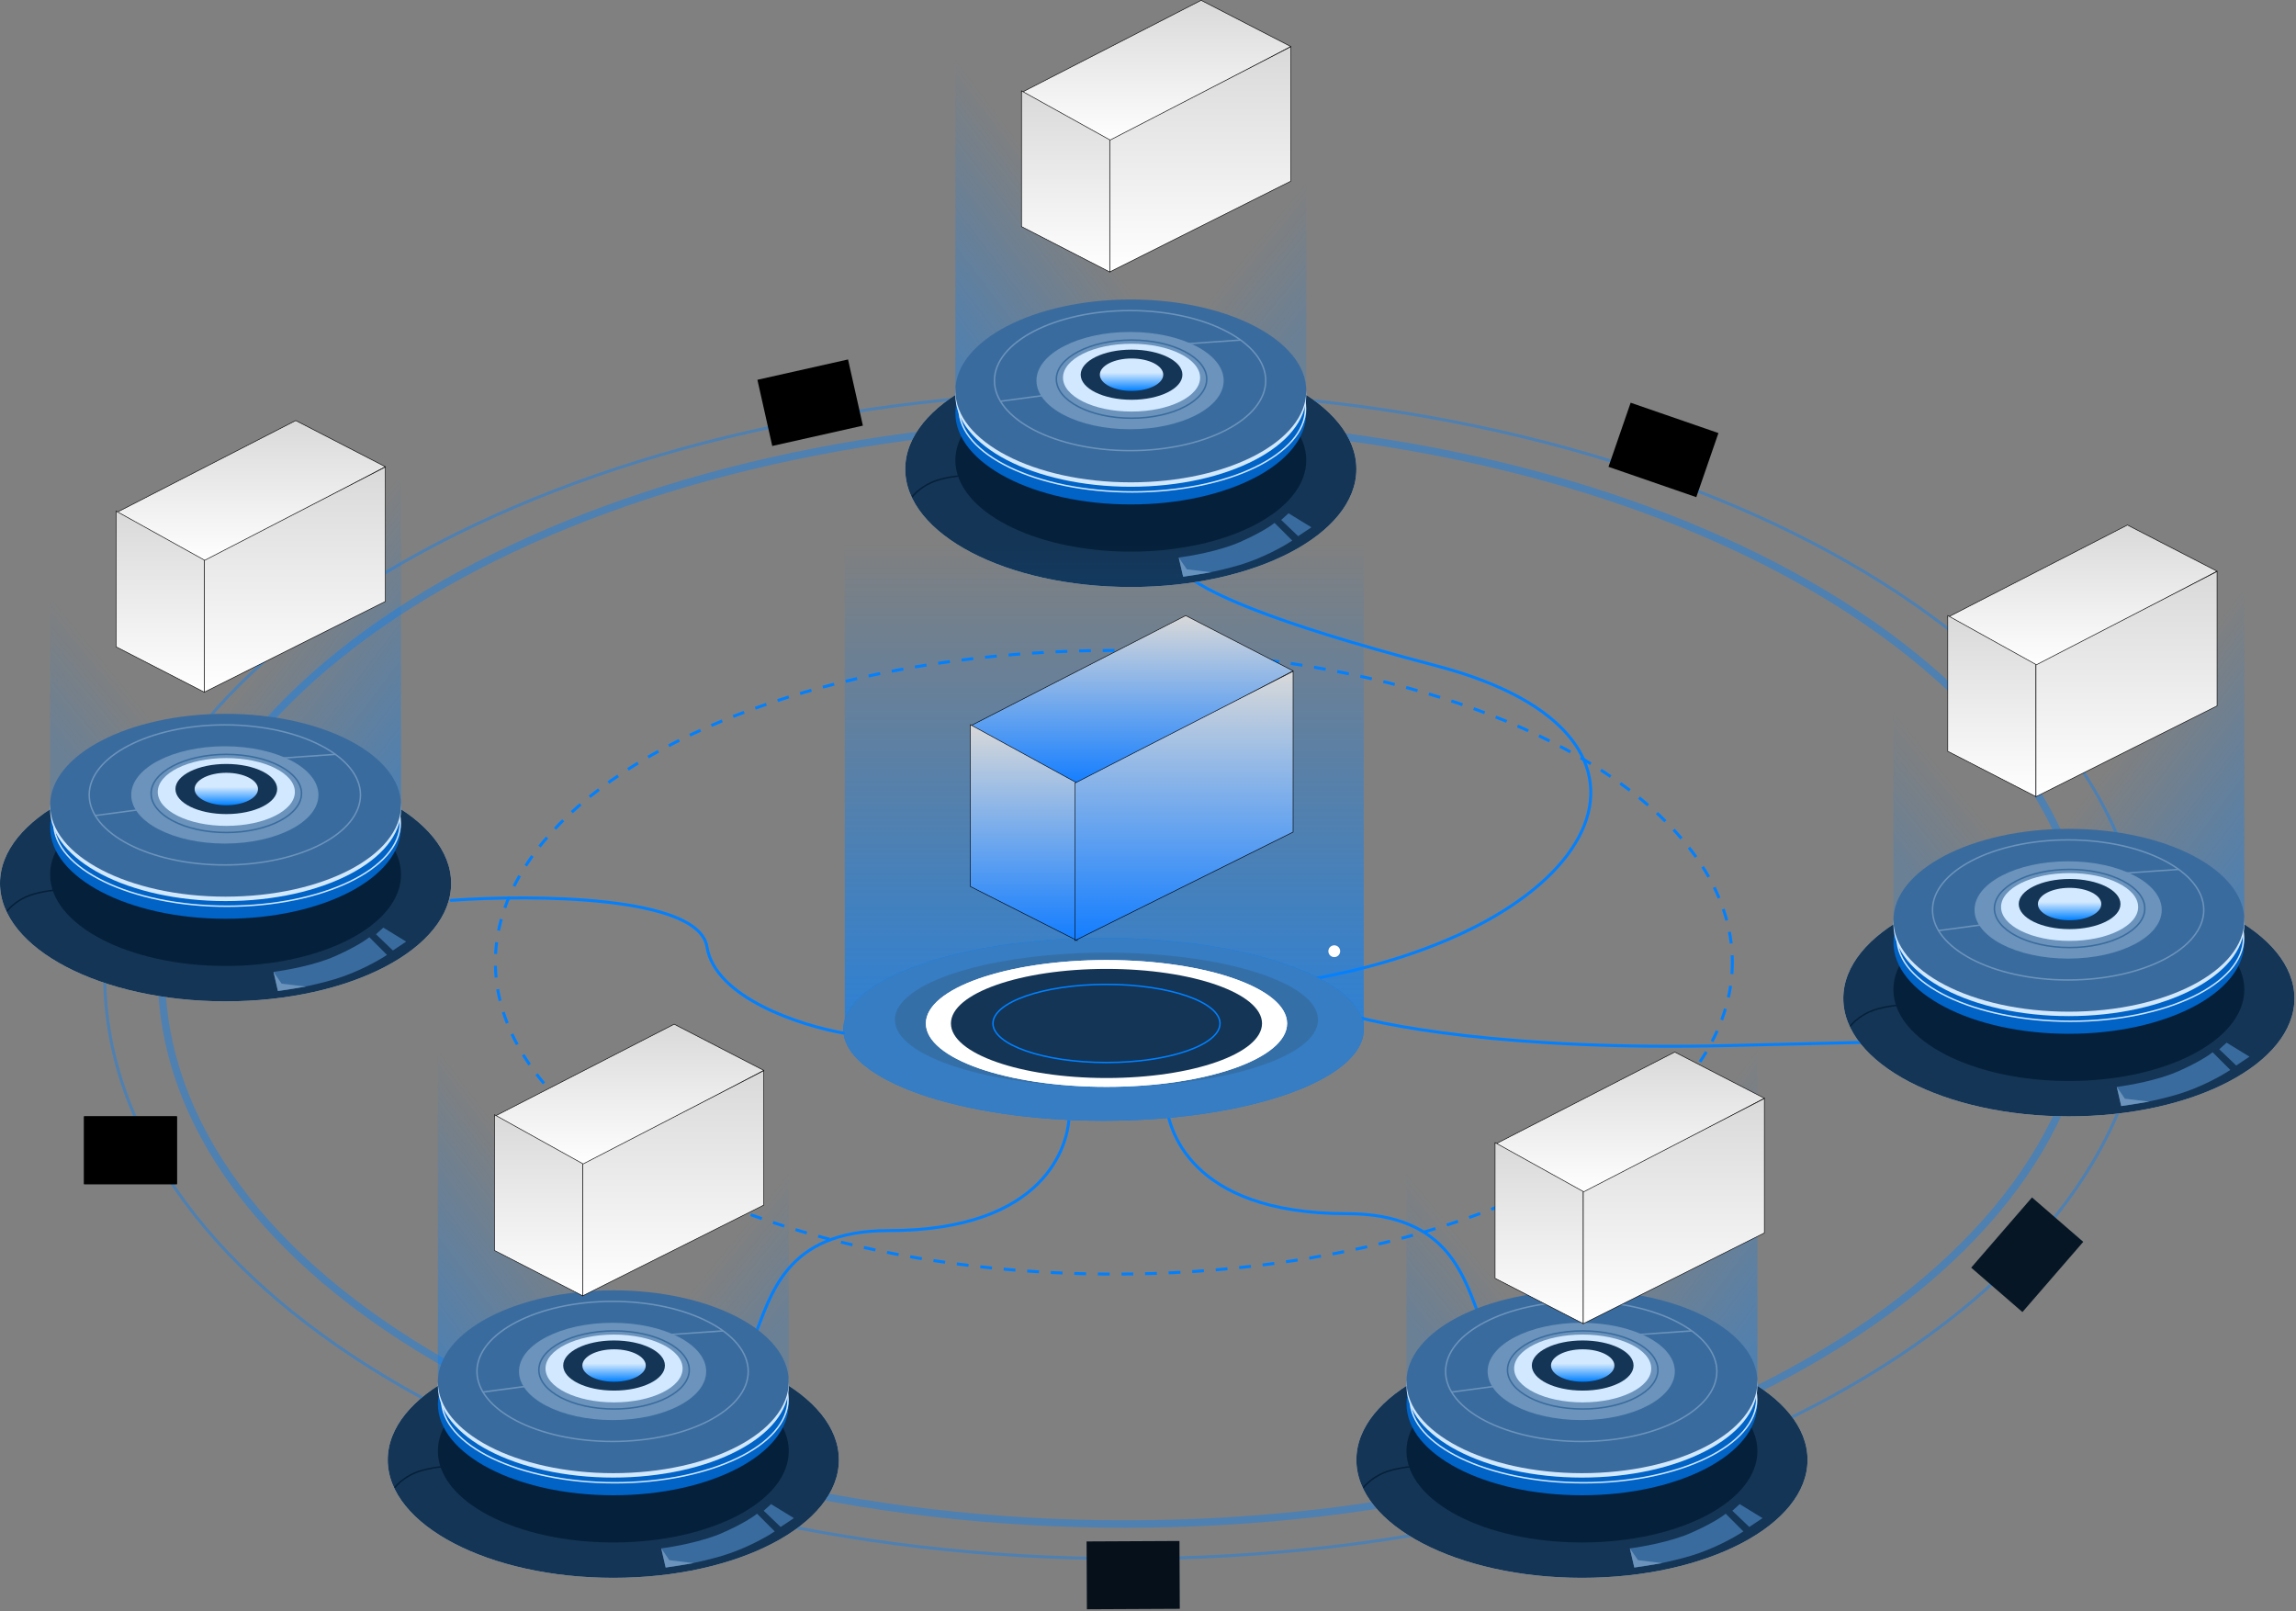 <svg width="989" height="694" viewBox="0 0 989 694" fill="none" xmlns="http://www.w3.org/2000/svg">
<rect x="0" y="0" width="989" height="694" fill="#808080" stroke="none"/>
<path d="M506.147 232.517C512.222 235.95 471.536 248.076 618.872 286.815C733.501 316.954 690.634 401.444 559.175 422.719M576.64 435.738C593.257 441.559 650.053 452.63 744.297 450.344C838.541 448.058 867.182 447.486 869.723 447.486" stroke="#0480FC" stroke-width="1.27" stroke-linecap="round"/>
<path d="M324.519 577.04C332.033 558.094 338.05 530.045 382.627 530.045C451.214 530.045 459.682 492.259 460.423 482.415" stroke="#0480FC" stroke-width="1.27"/>
<path d="M638.241 569.737C630.726 550.79 624.71 522.742 580.132 522.742C511.545 522.742 503.078 484.955 502.337 475.112" stroke="#0480FC" stroke-width="1.27"/>
<path opacity="0.39" d="M484.873 182.029C599.776 182.029 703.724 208.707 778.891 251.757C854.102 294.833 900.206 354.101 900.206 419.226C900.206 484.351 854.101 543.618 778.891 586.694C703.724 629.744 599.776 656.422 484.873 656.422C369.969 656.422 266.021 629.744 190.854 586.694C115.644 543.618 69.54 484.351 69.54 419.226C69.54 354.101 115.643 294.833 190.854 251.757C266.021 208.707 369.969 182.029 484.873 182.029Z" stroke="#0080FF" stroke-width="3.175"/>
<ellipse cx="479.792" cy="414.463" rx="266.41" ry="134.316" stroke="#0080FF" stroke-width="1.27" stroke-dasharray="5.08 5.08"/>
<path opacity="0.39" d="M484.873 168.375C606.4 168.375 716.392 196.575 795.98 242.135C875.585 287.706 924.656 350.565 924.656 419.861C924.656 489.156 875.585 552.016 795.98 597.586C716.392 643.147 606.4 671.347 484.873 671.347C363.345 671.347 253.353 643.147 173.765 597.586C94.16 552.016 45.089 489.156 45.089 419.861C45.089 350.565 94.16 287.706 173.765 242.135C253.353 196.575 363.345 168.375 484.873 168.375Z" stroke="#0080FF" stroke-width="1.27"/>
<rect opacity="0.38" width="151.146" height="151.146" transform="matrix(-1 0 0 1 172.738 197.588)" fill="url(#paint0_linear_238_274)"/>
<rect opacity="0.17" width="151.146" height="151.146" transform="matrix(1 0 0 -1 21.592 354.449)" fill="url(#paint1_linear_238_274)"/>
<ellipse cx="97.165" cy="380.487" rx="97.165" ry="50.805" fill="#D9D9D9"/>
<ellipse cx="97.165" cy="380.487" rx="97.165" ry="50.805" fill="#143555"/>
<ellipse cx="97.165" cy="376.677" rx="75.573" ry="39.374" fill="#05203A"/>
<ellipse cx="97.165" cy="356.355" rx="75.573" ry="39.374" fill="#0063C5"/>
<path d="M97.8 318.568C118.456 318.568 137.142 322.613 150.651 329.139C164.183 335.676 172.42 344.645 172.42 354.45C172.42 364.255 164.182 373.223 150.651 379.759C137.142 386.285 118.456 390.331 97.8 390.331C77.144 390.331 58.459 386.285 44.949 379.759C31.418 373.223 23.18 364.255 23.18 354.45C23.18 344.645 31.418 335.676 44.949 329.139C58.459 322.614 77.144 318.568 97.8 318.568Z" stroke="#CBE5FF" stroke-width="0.635"/>
<ellipse cx="97.165" cy="348.734" rx="75.573" ry="39.374" fill="#D1E8FF"/>
<ellipse cx="97.165" cy="346.829" rx="75.573" ry="39.374" fill="#396B9E"/>
<ellipse cx="96.847" cy="342.383" rx="40.327" ry="20.957" fill="#6B93BB"/>
<path d="M97.483 324.918C106.473 324.918 114.597 326.83 120.461 329.905C126.341 332.987 129.87 337.19 129.87 341.748C129.87 346.305 126.341 350.509 120.461 353.591C114.597 356.666 106.473 358.577 97.483 358.577C88.492 358.577 80.368 356.666 74.503 353.591C68.624 350.509 65.094 346.305 65.094 341.748C65.094 337.19 68.624 332.987 74.503 329.905C80.368 326.83 88.492 324.918 97.483 324.918Z" stroke="#396B9E" stroke-width="0.635"/>
<path d="M96.847 312.217C113.028 312.217 127.663 315.621 138.24 321.11C148.832 326.607 155.274 334.145 155.274 342.383C155.274 350.622 148.832 358.159 138.24 363.656C127.663 369.144 113.028 372.548 96.847 372.548C80.666 372.548 66.032 369.144 55.456 363.656C44.863 358.159 38.422 350.622 38.421 342.383C38.421 334.145 44.863 326.607 55.456 321.11C66.032 315.621 80.666 312.217 96.847 312.217Z" stroke="#6B93BB" stroke-width="0.635"/>
<path d="M3.175 392.236C4.34 390.754 7.938 387.346 13.019 385.568C18.099 383.789 25.085 383.133 27.943 383.027" stroke="#05203A" stroke-width="0.635" stroke-linecap="round"/>
<path d="M117.805 418.591L119.71 426.847C123.626 426.424 133.999 424.815 144.16 421.766C154.321 418.718 163.424 413.511 166.705 411.288L159.084 403.667C157.708 404.831 152.797 408.112 144.16 411.923C135.523 415.733 122.991 417.956 117.805 418.591Z" fill="#396B9E"/>
<path d="M169.245 409.382L161.942 402.396L165.117 399.539L174.961 405.572L169.245 409.382Z" fill="#396B9E"/>
<ellipse cx="97.483" cy="341.113" rx="29.531" ry="14.607" fill="#D1E8FF"/>
<ellipse cx="97.483" cy="339.842" rx="21.91" ry="10.796" fill="#143555"/>
<ellipse cx="97.483" cy="339.843" rx="13.654" ry="6.986" fill="url(#paint2_linear_238_274)"/>
<path d="M40.962 351.274L60.014 348.734" stroke="#6B93BB" stroke-width="0.635"/>
<path d="M121.615 326.506L144.477 324.918" stroke="#6B93BB" stroke-width="0.635"/>
<path d="M119.71 426.847L117.805 418.591L121.298 423.671L131.776 424.941L119.71 426.847Z" fill="#6B93BB"/>
<rect opacity="0.38" x="188.615" y="445.899" width="151.146" height="151.146" fill="url(#paint3_linear_238_274)"/>
<rect opacity="0.17" x="339.76" y="602.76" width="151.146" height="151.146" transform="rotate(180 339.76 602.76)" fill="url(#paint4_linear_238_274)"/>
<ellipse cx="264.187" cy="628.797" rx="97.165" ry="50.805" fill="#D9D9D9"/>
<ellipse cx="264.187" cy="628.797" rx="97.165" ry="50.805" fill="#143555"/>
<ellipse cx="264.187" cy="624.987" rx="75.573" ry="39.374" fill="#05203A"/>
<ellipse cx="264.187" cy="604.665" rx="75.573" ry="39.374" fill="#0063C5"/>
<path d="M264.822 566.878C285.478 566.878 304.164 570.924 317.674 577.45C331.205 583.986 339.442 592.955 339.442 602.76C339.442 612.565 331.205 621.534 317.674 628.07C304.164 634.595 285.478 638.641 264.822 638.641C244.166 638.641 225.481 634.595 211.971 628.07C198.44 621.534 190.202 612.565 190.202 602.76C190.202 592.955 198.44 583.986 211.971 577.45C225.481 570.924 244.166 566.878 264.822 566.878Z" stroke="#CBE5FF" stroke-width="0.635"/>
<ellipse cx="264.187" cy="597.044" rx="75.573" ry="39.374" fill="#D1E8FF"/>
<ellipse cx="264.187" cy="595.139" rx="75.573" ry="39.374" fill="#396B9E"/>
<ellipse cx="263.87" cy="590.694" rx="40.327" ry="20.957" fill="#6B93BB"/>
<path d="M264.505 573.229C273.496 573.23 281.619 575.141 287.484 578.216C293.363 581.298 296.893 585.501 296.893 590.059C296.893 594.616 293.363 598.82 287.484 601.902C281.619 604.977 273.495 606.888 264.505 606.888C255.514 606.888 247.39 604.977 241.526 601.902C235.646 598.82 232.116 594.616 232.116 590.059C232.116 585.501 235.646 581.298 241.526 578.216C247.39 575.141 255.514 573.229 264.505 573.229Z" stroke="#396B9E" stroke-width="0.635"/>
<path d="M263.869 560.528C280.051 560.528 294.685 563.932 305.262 569.42C315.854 574.917 322.296 582.455 322.296 590.694C322.296 598.932 315.854 606.47 305.262 611.966C294.685 617.455 280.051 620.859 263.869 620.859C247.688 620.859 233.054 617.455 222.478 611.966C211.885 606.47 205.444 598.932 205.444 590.694C205.444 582.455 211.885 574.917 222.478 569.42C233.054 563.932 247.688 560.528 263.869 560.528Z" stroke="#6B93BB" stroke-width="0.635"/>
<path d="M170.198 640.546C171.362 639.065 174.961 635.656 180.041 633.878C185.122 632.1 192.107 631.444 194.965 631.338" stroke="#05203A" stroke-width="0.635" stroke-linecap="round"/>
<path d="M284.827 666.902L286.732 675.157C290.648 674.734 301.021 673.125 311.182 670.077C321.343 667.029 330.446 661.821 333.727 659.598L326.106 651.978C324.73 653.142 319.819 656.423 311.182 660.233C302.545 664.044 290.013 666.267 284.827 666.902Z" fill="#396B9E"/>
<path d="M336.267 657.693L328.964 650.707L332.139 647.85L341.983 653.883L336.267 657.693Z" fill="#396B9E"/>
<ellipse cx="264.505" cy="589.423" rx="29.531" ry="14.607" fill="#D1E8FF"/>
<ellipse cx="264.505" cy="588.154" rx="21.91" ry="10.796" fill="#143555"/>
<ellipse cx="264.505" cy="588.153" rx="13.654" ry="6.986" fill="url(#paint5_linear_238_274)"/>
<path d="M207.984 599.585L227.036 597.044" stroke="#6B93BB" stroke-width="0.635"/>
<path d="M288.637 574.817L311.5 573.229" stroke="#6B93BB" stroke-width="0.635"/>
<path d="M286.732 675.158L284.827 666.902L288.32 671.982L298.798 673.253L286.732 675.158Z" fill="#6B93BB"/>
<rect opacity="0.38" x="411.523" y="19.135" width="151.146" height="151.146" fill="url(#paint6_linear_238_274)"/>
<rect opacity="0.17" x="562.668" y="175.996" width="151.146" height="151.146" transform="rotate(180 562.668 175.996)" fill="url(#paint7_linear_238_274)"/>
<ellipse cx="487.095" cy="202.033" rx="97.165" ry="50.805" fill="#D9D9D9"/>
<ellipse cx="487.095" cy="202.033" rx="97.165" ry="50.805" fill="#143555"/>
<ellipse cx="487.095" cy="198.223" rx="75.573" ry="39.374" fill="#05203A"/>
<ellipse cx="487.095" cy="177.901" rx="75.573" ry="39.374" fill="#0063C5"/>
<path d="M487.73 140.114C508.387 140.114 527.072 144.16 540.582 150.686C554.113 157.222 562.35 166.191 562.35 175.996C562.35 185.801 554.113 194.769 540.582 201.306C527.072 207.831 508.387 211.877 487.73 211.877C467.074 211.877 448.389 207.831 434.88 201.306C421.348 194.769 413.11 185.801 413.11 175.996C413.11 166.191 421.348 157.222 434.88 150.686C448.389 144.16 467.074 140.114 487.73 140.114Z" stroke="#CBE5FF" stroke-width="0.635"/>
<ellipse cx="487.095" cy="170.28" rx="75.573" ry="39.374" fill="#D1E8FF"/>
<ellipse cx="487.095" cy="168.375" rx="75.573" ry="39.374" fill="#396B9E"/>
<ellipse cx="486.778" cy="163.929" rx="40.327" ry="20.957" fill="#6B93BB"/>
<path d="M487.413 146.465C496.404 146.465 504.527 148.377 510.392 151.452C516.271 154.534 519.801 158.737 519.801 163.294C519.801 167.852 516.271 172.056 510.392 175.138C504.527 178.213 496.404 180.124 487.413 180.124C478.422 180.124 470.298 178.213 464.434 175.138C458.554 172.056 455.024 167.852 455.024 163.294C455.025 158.737 458.554 154.534 464.434 151.452C470.298 148.377 478.422 146.465 487.413 146.465Z" stroke="#396B9E" stroke-width="0.635"/>
<path d="M486.777 133.764C502.959 133.764 517.593 137.168 528.17 142.657C538.762 148.153 545.204 155.691 545.204 163.93C545.204 172.169 538.762 179.706 528.17 185.203C517.593 190.691 502.959 194.095 486.777 194.095C470.596 194.095 455.963 190.691 445.386 185.203C434.794 179.706 428.352 172.169 428.352 163.93C428.352 155.691 434.793 148.153 445.386 142.657C455.963 137.168 470.596 133.764 486.777 133.764Z" stroke="#6B93BB" stroke-width="0.635"/>
<path d="M393.106 213.782C394.27 212.3 397.869 208.892 402.949 207.114C408.03 205.336 415.015 204.68 417.873 204.574" stroke="#05203A" stroke-width="0.635" stroke-linecap="round"/>
<path d="M507.735 240.137L509.64 248.393C513.556 247.97 523.929 246.361 534.09 243.313C544.251 240.264 553.354 235.057 556.635 232.834L549.014 225.213C547.638 226.378 542.727 229.659 534.09 233.469C525.453 237.28 512.921 239.502 507.735 240.137Z" fill="#396B9E"/>
<path d="M559.175 230.929L551.872 223.943L555.047 221.085L564.891 227.119L559.175 230.929Z" fill="#396B9E"/>
<ellipse cx="487.413" cy="162.66" rx="29.531" ry="14.607" fill="#D1E8FF"/>
<ellipse cx="487.413" cy="161.389" rx="21.91" ry="10.796" fill="#143555"/>
<ellipse cx="487.413" cy="161.389" rx="13.654" ry="6.986" fill="url(#paint8_linear_238_274)"/>
<path d="M430.892 172.821L449.944 170.28" stroke="#6B93BB" stroke-width="0.635"/>
<path d="M511.545 148.053L534.408 146.465" stroke="#6B93BB" stroke-width="0.635"/>
<path d="M509.64 248.394L507.735 240.138L511.228 245.218L521.706 246.488L509.64 248.394Z" fill="#6B93BB"/>
<rect opacity="0.38" width="151.146" height="151.146" transform="matrix(-1 0 0 1 756.998 445.899)" fill="url(#paint9_linear_238_274)"/>
<rect opacity="0.17" width="151.146" height="151.146" transform="matrix(1 0 0 -1 605.853 602.76)" fill="url(#paint10_linear_238_274)"/>
<ellipse cx="681.426" cy="628.797" rx="97.165" ry="50.805" fill="#D9D9D9"/>
<ellipse cx="681.426" cy="628.797" rx="97.165" ry="50.805" fill="#143555"/>
<ellipse cx="681.425" cy="624.987" rx="75.573" ry="39.374" fill="#05203A"/>
<ellipse cx="681.425" cy="604.665" rx="75.573" ry="39.374" fill="#0063C5"/>
<path d="M682.06 566.878C702.717 566.878 721.403 570.924 734.912 577.45C748.443 583.986 756.68 592.955 756.68 602.76C756.68 612.565 748.443 621.534 734.912 628.07C721.403 634.595 702.717 638.641 682.06 638.641C661.404 638.641 642.719 634.595 629.21 628.07C615.678 621.534 607.44 612.565 607.44 602.76C607.44 592.955 615.678 583.986 629.21 577.45C642.719 570.924 661.404 566.878 682.06 566.878Z" stroke="#CBE5FF" stroke-width="0.635"/>
<ellipse cx="681.425" cy="597.044" rx="75.573" ry="39.374" fill="#D1E8FF"/>
<ellipse cx="681.425" cy="595.139" rx="75.573" ry="39.374" fill="#396B9E"/>
<ellipse cx="681.108" cy="590.694" rx="40.327" ry="20.957" fill="#6B93BB"/>
<path d="M681.743 573.229C690.734 573.23 698.857 575.141 704.722 578.216C710.601 581.298 714.131 585.501 714.131 590.059C714.131 594.616 710.601 598.82 704.722 601.902C698.857 604.977 690.734 606.888 681.743 606.888C672.752 606.888 664.628 604.977 658.764 601.902C652.884 598.82 649.354 594.616 649.354 590.059C649.355 585.501 652.884 581.298 658.764 578.216C664.628 575.141 672.752 573.229 681.743 573.229Z" stroke="#396B9E" stroke-width="0.635"/>
<path d="M681.108 560.528C697.289 560.528 711.923 563.932 722.5 569.42C733.092 574.917 739.534 582.455 739.534 590.694C739.534 598.932 733.092 606.47 722.5 611.966C711.923 617.455 697.289 620.859 681.108 620.859C664.926 620.859 650.293 617.455 639.716 611.966C629.124 606.47 622.682 598.932 622.682 590.694C622.682 582.455 629.123 574.917 639.716 569.42C650.293 563.932 664.926 560.528 681.108 560.528Z" stroke="#6B93BB" stroke-width="0.635"/>
<path d="M587.436 640.546C588.6 639.065 592.199 635.656 597.279 633.878C602.36 632.1 609.346 631.444 612.203 631.338" stroke="#05203A" stroke-width="0.635" stroke-linecap="round"/>
<path d="M702.065 666.902L703.97 675.157C707.886 674.734 718.259 673.125 728.42 670.077C738.581 667.029 747.684 661.821 750.965 659.598L743.344 651.978C741.968 653.142 737.057 656.423 728.42 660.233C719.783 664.044 707.251 666.267 702.065 666.902Z" fill="#396B9E"/>
<path d="M753.505 657.693L746.202 650.707L749.377 647.85L759.221 653.883L753.505 657.693Z" fill="#396B9E"/>
<ellipse cx="681.743" cy="589.423" rx="29.531" ry="14.607" fill="#D1E8FF"/>
<ellipse cx="681.743" cy="588.154" rx="21.91" ry="10.796" fill="#143555"/>
<ellipse cx="681.743" cy="588.153" rx="13.654" ry="6.986" fill="url(#paint11_linear_238_274)"/>
<path d="M625.222 599.585L644.274 597.044" stroke="#6B93BB" stroke-width="0.635"/>
<path d="M705.875 574.817L728.738 573.229" stroke="#6B93BB" stroke-width="0.635"/>
<path d="M703.97 675.158L702.065 666.902L705.558 671.982L716.037 673.253L703.97 675.158Z" fill="#6B93BB"/>
<rect opacity="0.38" width="151.146" height="151.146" transform="matrix(-1 0 0 1 966.738 247.135)" fill="url(#paint12_linear_238_274)"/>
<rect opacity="0.17" width="151.146" height="151.146" transform="matrix(1 0 0 -1 815.592 403.996)" fill="url(#paint13_linear_238_274)"/>
<ellipse cx="891.165" cy="430.033" rx="97.165" ry="50.805" fill="#D9D9D9"/>
<ellipse cx="891.165" cy="430.033" rx="97.165" ry="50.805" fill="#143555"/>
<ellipse cx="891.165" cy="426.223" rx="75.573" ry="39.374" fill="#05203A"/>
<ellipse cx="891.165" cy="405.901" rx="75.573" ry="39.374" fill="#0063C5"/>
<path d="M891.8 368.114C912.456 368.114 931.142 372.16 944.651 378.686C958.183 385.222 966.42 394.191 966.42 403.996C966.42 413.801 958.182 422.769 944.651 429.306C931.142 435.831 912.456 439.877 891.8 439.877C871.144 439.877 852.458 435.831 838.949 429.306C825.418 422.769 817.18 413.801 817.18 403.996C817.18 394.191 825.418 385.222 838.949 378.686C852.458 372.16 871.144 368.114 891.8 368.114Z" stroke="#CBE5FF" stroke-width="0.635"/>
<ellipse cx="891.165" cy="398.28" rx="75.573" ry="39.374" fill="#D1E8FF"/>
<ellipse cx="891.165" cy="396.375" rx="75.573" ry="39.374" fill="#396B9E"/>
<ellipse cx="890.847" cy="391.93" rx="40.327" ry="20.957" fill="#6B93BB"/>
<path d="M891.483 374.465C900.473 374.465 908.597 376.377 914.461 379.452C920.341 382.534 923.87 386.737 923.87 391.294C923.87 395.852 920.341 400.056 914.461 403.138C908.597 406.213 900.473 408.124 891.483 408.124C882.492 408.124 874.368 406.213 868.503 403.138C862.624 400.056 859.094 395.852 859.094 391.294C859.094 386.737 862.624 382.534 868.503 379.452C874.368 376.377 882.492 374.465 891.483 374.465Z" stroke="#396B9E" stroke-width="0.635"/>
<path d="M890.847 361.764C907.028 361.764 921.663 365.168 932.24 370.656C942.832 376.153 949.274 383.691 949.274 391.93C949.274 400.168 942.832 407.706 932.24 413.202C921.663 418.691 907.028 422.095 890.847 422.095C874.666 422.095 860.032 418.691 849.455 413.202C838.863 407.706 832.421 400.168 832.421 391.93C832.421 383.691 838.863 376.153 849.455 370.656C860.032 365.168 874.666 361.764 890.847 361.764Z" stroke="#6B93BB" stroke-width="0.635"/>
<path d="M797.175 441.782C798.34 440.3 801.938 436.892 807.019 435.114C812.099 433.336 819.085 432.68 821.943 432.574" stroke="#05203A" stroke-width="0.635" stroke-linecap="round"/>
<path d="M911.805 468.137L913.71 476.393C917.626 475.97 927.999 474.361 938.16 471.313C948.321 468.264 957.423 463.057 960.705 460.834L953.084 453.213C951.708 454.378 946.797 457.659 938.16 461.469C929.523 465.28 916.991 467.502 911.805 468.137Z" fill="#396B9E"/>
<path d="M963.245 458.929L955.942 451.943L959.117 449.085L968.96 455.119L963.245 458.929Z" fill="#396B9E"/>
<ellipse cx="891.483" cy="390.659" rx="29.531" ry="14.607" fill="#D1E8FF"/>
<ellipse cx="891.483" cy="389.389" rx="21.91" ry="10.796" fill="#143555"/>
<ellipse cx="891.483" cy="389.389" rx="13.654" ry="6.986" fill="url(#paint14_linear_238_274)"/>
<path d="M834.962 400.821L854.014 398.28" stroke="#6B93BB" stroke-width="0.635"/>
<path d="M915.615 376.053L938.477 374.465" stroke="#6B93BB" stroke-width="0.635"/>
<path d="M913.71 476.394L911.805 468.138L915.297 473.218L925.776 474.488L913.71 476.394Z" fill="#6B93BB"/>
<rect opacity="0.66" x="363.893" y="233.787" width="223.543" height="208.937" fill="url(#paint15_linear_238_274)"/>
<ellipse cx="475.347" cy="443.358" rx="112.089" ry="39.374" fill="#0080FF"/>
<ellipse cx="475.347" cy="443.358" rx="112.089" ry="39.374" fill="#367DC3"/>
<ellipse cx="476.617" cy="439.23" rx="91.132" ry="28.895" fill="#356FA8"/>
<ellipse cx="476.617" cy="440.818" rx="77.796" ry="27.308" fill="white"/>
<ellipse cx="476.617" cy="440.818" rx="77.796" ry="27.308" fill="white"/>
<ellipse cx="476.617" cy="440.818" rx="66.999" ry="23.497" fill="#143555"/>
<path d="M476.617 423.989C490.182 423.989 502.449 425.905 511.314 428.994C515.748 430.538 519.314 432.37 521.764 434.389C524.217 436.41 525.516 438.584 525.516 440.818C525.516 443.052 524.217 445.227 521.764 447.248C519.314 449.266 515.748 451.098 511.314 452.643C502.449 455.731 490.182 457.647 476.617 457.647C463.052 457.647 450.784 455.731 441.919 452.643C437.485 451.098 433.919 449.266 431.469 447.248C429.016 445.227 427.717 443.052 427.717 440.818C427.717 438.584 429.016 436.409 431.469 434.389C433.919 432.371 437.485 430.538 441.919 428.994C450.784 425.905 463.052 423.989 476.617 423.989Z" stroke="#0080FF" stroke-width="0.635"/>
<path d="M194.33 387.79C229.576 385.25 300.958 385.694 304.514 407.795C308.07 429.895 345.158 441.77 363.258 444.946" stroke="#0480FC" stroke-width="1.27" stroke-linecap="round" stroke-linejoin="round"/>
<rect x="36.199" y="480.827" width="40.009" height="29.213" fill="black"/>
<rect x="36.199" y="480.827" width="40.009" height="29.213" fill="black"/>
<rect x="326.251" y="163.584" width="40.009" height="29.213" transform="rotate(-12.648 326.251 163.584)" fill="black"/>
<rect x="702.399" y="173.456" width="40.009" height="29.213" transform="rotate(19.064 702.399 173.456)" fill="black"/>
<rect x="468.043" y="663.922" width="40.009" height="29.213" transform="rotate(-0.28 468.043 663.922)" fill="#05101B"/>
<rect x="849.083" y="545.996" width="40.009" height="29.213" transform="rotate(-49.098 849.083 545.996)" fill="#061625"/>
<circle cx="574.734" cy="409.7" r="2.54" fill="white"/>
<path d="M510.735 265.135L557 288.95L463.654 338.135L418 312.662L510.735 265.135Z" fill="url(#paint16_linear_238_274)" stroke="black" stroke-width="0.24"/>
<path d="M517.39 0.135L556 20.035L478.1 61.135L440 39.85L517.39 0.135Z" fill="url(#paint17_linear_238_274)" stroke="black" stroke-width="0.24"/>
<path d="M127.39 181.135L166 201.035L88.1 242.135L50 220.85L127.39 181.135Z" fill="url(#paint18_linear_238_274)" stroke="black" stroke-width="0.24"/>
<path d="M290.39 441.135L329 461.035L251.1 502.135L213 480.85L290.39 441.135Z" fill="url(#paint19_linear_238_274)" stroke="black" stroke-width="0.24"/>
<path d="M721.39 453.135L760 473.035L682.1 514.135L644 492.85L721.39 453.135Z" fill="url(#paint20_linear_238_274)" stroke="black" stroke-width="0.24"/>
<path d="M916.39 226.135L955 246.035L877.1 287.135L839 265.85L916.39 226.135Z" fill="url(#paint21_linear_238_274)" stroke="black" stroke-width="0.24"/>
<path d="M464 337.275L418 312.135V381.834L464 405.135V337.275Z" fill="url(#paint22_linear_238_274)" stroke="black" stroke-width="0.24"/>
<path d="M478 60.221L440 39.135V97.592L478 117.135V60.221Z" fill="url(#paint23_linear_238_274)" stroke="black" stroke-width="0.24"/>
<path d="M88 241.22L50 220.135V278.592L88 298.135V241.22Z" fill="url(#paint24_linear_238_274)" stroke="black" stroke-width="0.24"/>
<path d="M251 501.22L213 480.135V538.592L251 558.135V501.22Z" fill="url(#paint25_linear_238_274)" stroke="black" stroke-width="0.24"/>
<path d="M682 513.22L644 492.135V550.592L682 570.135V513.22Z" fill="url(#paint26_linear_238_274)" stroke="black" stroke-width="0.24"/>
<path d="M877 286.22L839 265.135V323.592L877 343.135V286.22Z" fill="url(#paint27_linear_238_274)" stroke="black" stroke-width="0.24"/>
<path d="M557 289.135V358.388L463 405.135V337.307L557 289.135Z" fill="url(#paint28_linear_238_274)" stroke="black" stroke-width="0.24"/>
<path d="M556 20.135V78.045L478 117.135V60.417L556 20.135Z" fill="url(#paint29_linear_238_274)" stroke="black" stroke-width="0.24"/>
<path d="M166 201.135V259.045L88 298.135V241.417L166 201.135Z" fill="url(#paint30_linear_238_274)" stroke="black" stroke-width="0.24"/>
<path d="M329 461.135V519.045L251 558.135V501.417L329 461.135Z" fill="url(#paint31_linear_238_274)" stroke="black" stroke-width="0.24"/>
<path d="M760 473.135V531.045L682 570.135V513.417L760 473.135Z" fill="url(#paint32_linear_238_274)" stroke="black" stroke-width="0.24"/>
<path d="M955 246.135V304.045L877 343.135V286.417L955 246.135Z" fill="url(#paint33_linear_238_274)" stroke="black" stroke-width="0.24"/>
<defs>
<linearGradient id="paint0_linear_238_274" x1="8.891" y1="151.146" x2="204.491" y2="2.858" gradientUnits="userSpaceOnUse">
<stop stop-color="#0080FF"/>
<stop offset="0.329" stop-color="#0080FF" stop-opacity="0"/>
<stop offset="0.687" stop-color="#367ABE" stop-opacity="0"/>
</linearGradient>
<linearGradient id="paint1_linear_238_274" x1="2.54" y1="32.071" x2="96.212" y2="108.914" gradientUnits="userSpaceOnUse">
<stop stop-color="#0080FF"/>
<stop offset="0.329" stop-color="#0080FF" stop-opacity="0"/>
<stop offset="0.687" stop-color="#367ABE" stop-opacity="0"/>
</linearGradient>
<linearGradient id="paint2_linear_238_274" x1="97.483" y1="332.857" x2="97.483" y2="346.828" gradientUnits="userSpaceOnUse">
<stop offset="0.437" stop-color="#D3E9FF"/>
<stop offset="1" stop-color="#0080FF"/>
</linearGradient>
<linearGradient id="paint3_linear_238_274" x1="197.505" y1="597.045" x2="393.106" y2="448.757" gradientUnits="userSpaceOnUse">
<stop stop-color="#0080FF"/>
<stop offset="0.329" stop-color="#0080FF" stop-opacity="0"/>
<stop offset="0.687" stop-color="#367ABE" stop-opacity="0"/>
</linearGradient>
<linearGradient id="paint4_linear_238_274" x1="342.3" y1="634.831" x2="435.973" y2="711.674" gradientUnits="userSpaceOnUse">
<stop stop-color="#0080FF"/>
<stop offset="0.329" stop-color="#0080FF" stop-opacity="0"/>
<stop offset="0.687" stop-color="#367ABE" stop-opacity="0"/>
</linearGradient>
<linearGradient id="paint5_linear_238_274" x1="264.505" y1="581.167" x2="264.505" y2="595.139" gradientUnits="userSpaceOnUse">
<stop offset="0.437" stop-color="#D3E9FF"/>
<stop offset="1" stop-color="#0080FF"/>
</linearGradient>
<linearGradient id="paint6_linear_238_274" x1="420.413" y1="170.28" x2="616.014" y2="21.993" gradientUnits="userSpaceOnUse">
<stop stop-color="#0080FF"/>
<stop offset="0.329" stop-color="#0080FF" stop-opacity="0"/>
<stop offset="0.687" stop-color="#367ABE" stop-opacity="0"/>
</linearGradient>
<linearGradient id="paint7_linear_238_274" x1="565.208" y1="208.067" x2="658.881" y2="284.91" gradientUnits="userSpaceOnUse">
<stop stop-color="#0080FF"/>
<stop offset="0.329" stop-color="#0080FF" stop-opacity="0"/>
<stop offset="0.687" stop-color="#367ABE" stop-opacity="0"/>
</linearGradient>
<linearGradient id="paint8_linear_238_274" x1="487.413" y1="154.403" x2="487.413" y2="168.375" gradientUnits="userSpaceOnUse">
<stop offset="0.437" stop-color="#D3E9FF"/>
<stop offset="1" stop-color="#0080FF"/>
</linearGradient>
<linearGradient id="paint9_linear_238_274" x1="8.891" y1="151.146" x2="204.491" y2="2.858" gradientUnits="userSpaceOnUse">
<stop stop-color="#0080FF"/>
<stop offset="0.329" stop-color="#0080FF" stop-opacity="0"/>
<stop offset="0.687" stop-color="#367ABE" stop-opacity="0"/>
</linearGradient>
<linearGradient id="paint10_linear_238_274" x1="2.54" y1="32.071" x2="96.212" y2="108.914" gradientUnits="userSpaceOnUse">
<stop stop-color="#0080FF"/>
<stop offset="0.329" stop-color="#0080FF" stop-opacity="0"/>
<stop offset="0.687" stop-color="#367ABE" stop-opacity="0"/>
</linearGradient>
<linearGradient id="paint11_linear_238_274" x1="681.743" y1="581.167" x2="681.743" y2="595.139" gradientUnits="userSpaceOnUse">
<stop offset="0.437" stop-color="#D3E9FF"/>
<stop offset="1" stop-color="#0080FF"/>
</linearGradient>
<linearGradient id="paint12_linear_238_274" x1="8.891" y1="151.146" x2="204.491" y2="2.858" gradientUnits="userSpaceOnUse">
<stop stop-color="#0080FF"/>
<stop offset="0.329" stop-color="#0080FF" stop-opacity="0"/>
<stop offset="0.687" stop-color="#367ABE" stop-opacity="0"/>
</linearGradient>
<linearGradient id="paint13_linear_238_274" x1="2.54" y1="32.071" x2="96.212" y2="108.914" gradientUnits="userSpaceOnUse">
<stop stop-color="#0080FF"/>
<stop offset="0.329" stop-color="#0080FF" stop-opacity="0"/>
<stop offset="0.687" stop-color="#367ABE" stop-opacity="0"/>
</linearGradient>
<linearGradient id="paint14_linear_238_274" x1="891.483" y1="382.403" x2="891.483" y2="396.375" gradientUnits="userSpaceOnUse">
<stop offset="0.437" stop-color="#D3E9FF"/>
<stop offset="1" stop-color="#0080FF"/>
</linearGradient>
<linearGradient id="paint15_linear_238_274" x1="475.664" y1="233.787" x2="475.664" y2="442.723" gradientUnits="userSpaceOnUse">
<stop stop-color="#0381FF" stop-opacity="0"/>
<stop offset="1" stop-color="#0381FF"/>
</linearGradient>
<linearGradient id="paint16_linear_238_274" x1="487.5" y1="265.135" x2="487.5" y2="338.135" gradientUnits="userSpaceOnUse">
<stop stop-color="#D9D9D9"/>
<stop offset="1" stop-color="#137DFF"/>
</linearGradient>
<linearGradient id="paint17_linear_238_274" x1="498" y1="0.135" x2="498" y2="61.135" gradientUnits="userSpaceOnUse">
<stop stop-color="#D9D9D9"/>
<stop offset="1" stop-color="white"/>
</linearGradient>
<linearGradient id="paint18_linear_238_274" x1="108" y1="181.135" x2="108" y2="242.135" gradientUnits="userSpaceOnUse">
<stop stop-color="#D9D9D9"/>
<stop offset="1" stop-color="white"/>
</linearGradient>
<linearGradient id="paint19_linear_238_274" x1="271" y1="441.135" x2="271" y2="502.135" gradientUnits="userSpaceOnUse">
<stop stop-color="#D9D9D9"/>
<stop offset="1" stop-color="white"/>
</linearGradient>
<linearGradient id="paint20_linear_238_274" x1="702" y1="453.135" x2="702" y2="514.135" gradientUnits="userSpaceOnUse">
<stop stop-color="#D9D9D9"/>
<stop offset="1" stop-color="white"/>
</linearGradient>
<linearGradient id="paint21_linear_238_274" x1="897" y1="226.135" x2="897" y2="287.135" gradientUnits="userSpaceOnUse">
<stop stop-color="#D9D9D9"/>
<stop offset="1" stop-color="white"/>
</linearGradient>
<linearGradient id="paint22_linear_238_274" x1="441" y1="312.135" x2="441" y2="405.135" gradientUnits="userSpaceOnUse">
<stop stop-color="#D9D9D9"/>
<stop offset="1" stop-color="#137DFF"/>
</linearGradient>
<linearGradient id="paint23_linear_238_274" x1="459" y1="39.135" x2="459" y2="117.135" gradientUnits="userSpaceOnUse">
<stop stop-color="#D9D9D9"/>
<stop offset="1" stop-color="white"/>
</linearGradient>
<linearGradient id="paint24_linear_238_274" x1="69" y1="220.135" x2="69" y2="298.135" gradientUnits="userSpaceOnUse">
<stop stop-color="#D9D9D9"/>
<stop offset="1" stop-color="white"/>
</linearGradient>
<linearGradient id="paint25_linear_238_274" x1="232" y1="480.135" x2="232" y2="558.135" gradientUnits="userSpaceOnUse">
<stop stop-color="#D9D9D9"/>
<stop offset="1" stop-color="white"/>
</linearGradient>
<linearGradient id="paint26_linear_238_274" x1="663" y1="492.135" x2="663" y2="570.135" gradientUnits="userSpaceOnUse">
<stop stop-color="#D9D9D9"/>
<stop offset="1" stop-color="white"/>
</linearGradient>
<linearGradient id="paint27_linear_238_274" x1="858" y1="265.135" x2="858" y2="343.135" gradientUnits="userSpaceOnUse">
<stop stop-color="#D9D9D9"/>
<stop offset="1" stop-color="white"/>
</linearGradient>
<linearGradient id="paint28_linear_238_274" x1="510" y1="289.135" x2="510" y2="405.135" gradientUnits="userSpaceOnUse">
<stop stop-color="#D9D9D9"/>
<stop offset="1" stop-color="#137DFF"/>
</linearGradient>
<linearGradient id="paint29_linear_238_274" x1="517" y1="20.135" x2="517" y2="117.135" gradientUnits="userSpaceOnUse">
<stop stop-color="#D9D9D9"/>
<stop offset="1" stop-color="white"/>
</linearGradient>
<linearGradient id="paint30_linear_238_274" x1="127" y1="201.135" x2="127" y2="298.135" gradientUnits="userSpaceOnUse">
<stop stop-color="#D9D9D9"/>
<stop offset="1" stop-color="white"/>
</linearGradient>
<linearGradient id="paint31_linear_238_274" x1="290" y1="461.135" x2="290" y2="558.135" gradientUnits="userSpaceOnUse">
<stop stop-color="#D9D9D9"/>
<stop offset="1" stop-color="white"/>
</linearGradient>
<linearGradient id="paint32_linear_238_274" x1="721" y1="473.135" x2="721" y2="570.135" gradientUnits="userSpaceOnUse">
<stop stop-color="#D9D9D9"/>
<stop offset="1" stop-color="white"/>
</linearGradient>
<linearGradient id="paint33_linear_238_274" x1="916" y1="246.135" x2="916" y2="343.135" gradientUnits="userSpaceOnUse">
<stop stop-color="#D9D9D9"/>
<stop offset="1" stop-color="white"/>
</linearGradient>
</defs>
</svg>
